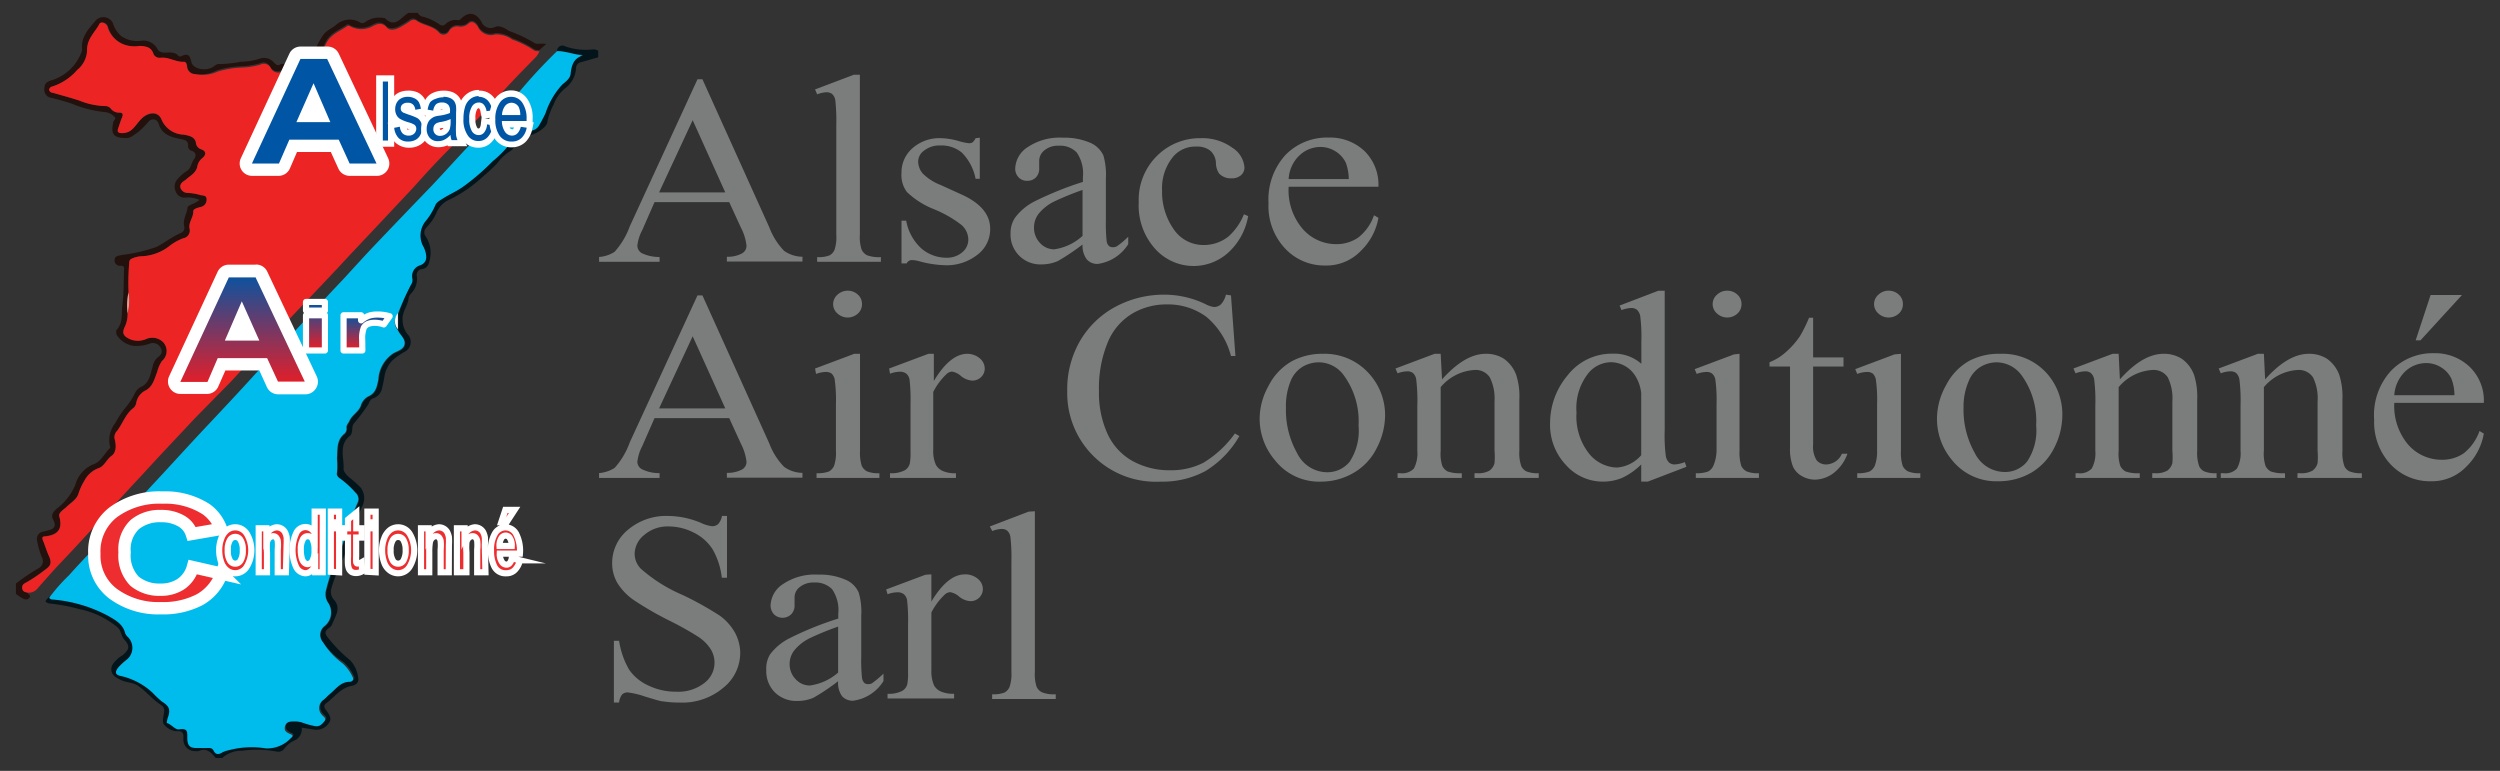 <svg id="Calque_1" data-name="Calque 1" xmlns="http://www.w3.org/2000/svg" xmlns:xlink="http://www.w3.org/1999/xlink" viewBox="0 0 202.44 62.42"><rect x="0" y="0" width="202.44" height="62.42" fill="#333333" stroke="none"/><defs><style>.cls-1{fill:#23110d;}.cls-2{fill:#03151b;}.cls-3{fill:#ed2424;}.cls-4{fill:#00bced;}.cls-5{fill:#e49a90;}.cls-6{fill:#fff;}.cls-7{fill:#0055a5;}.cls-8{fill:url(#Dégradé_sans_nom_6);}.cls-10,.cls-11,.cls-12,.cls-9{stroke:#fff;}.cls-10,.cls-9{stroke-linecap:round;stroke-linejoin:round;}.cls-10,.cls-12,.cls-9{stroke-width:0.5px;}.cls-9{fill:url(#Dégradé_sans_nom_6-2);}.cls-10{fill:url(#Dégradé_sans_nom_6-3);}.cls-11,.cls-12{fill:#ed2d2f;stroke-miterlimit:10;}.cls-13{fill:#7b7c7c;}</style><linearGradient id="Dégradé_sans_nom_6" x1="19.66" y1="21.93" x2="19.66" y2="31.4" gradientUnits="userSpaceOnUse"><stop offset="0" stop-color="#0055a5"/><stop offset="1" stop-color="#ec1c24"/></linearGradient><linearGradient id="Dégradé_sans_nom_6-2" x1="25.55" y1="24.45" x2="25.55" y2="28.38" xlink:href="#Dégradé_sans_nom_6"/><linearGradient id="Dégradé_sans_nom_6-3" x1="29.69" y1="25.47" x2="29.69" y2="28.38" xlink:href="#Dégradé_sans_nom_6"/></defs><title>logo-mobile</title><path class="cls-1" d="M2.24,48c0,.14.32.19.14.41a.37.37,0,0,1-.47.08,3.83,3.83,0,0,1-.62-.4v-.84A17.11,17.11,0,0,1,3.15,46a.65.65,0,0,0,.24-.88A6.35,6.35,0,0,1,3,43.77a.59.59,0,0,1,.5-.72L4,42.92c.41-.11.55-.37.33-.78s-.08-.63.25-.94a4.72,4.72,0,0,0,1.51-1.91,2.51,2.51,0,0,1,1.49-1.7c.61-.21.87-.87,1.31-1.29.08-.08,0-.15,0-.23a2.22,2.22,0,0,1,.45-1.82,7.31,7.31,0,0,1,.79-1.2,5.51,5.51,0,0,0,.81-1.24,1.15,1.15,0,0,1,.42-.45c.75-.32.79-1,1-1.66a1.23,1.23,0,0,1,.4-.75c.27-.21.45-.42.26-.76a.7.7,0,0,0-.91-.36,3.19,3.19,0,0,1-1.26.18,1.93,1.93,0,0,1-1.42-.93c0-.11-.05-.29,0-.35.56-.59.39-1.36.48-2,.12-.93.1-1.89.13-2.83,0-.19.06-.38-.26-.38A.43.43,0,0,1,9.29,21c0-.28.33-.29.56-.35A13.45,13.45,0,0,0,12.66,20c.69-.35,1.3-.85,2-1.14a.44.44,0,0,0,.25-.55c-.11-.53.21-1,.27-1.45,0-.19.19-.23.31-.3a2.76,2.76,0,0,0,.67-.37A2.35,2.35,0,0,0,15,16a.74.74,0,0,1-.77-.49.91.91,0,0,1,.14-1,3.42,3.42,0,0,1,.75-.66c.33-.17.36-.64.57-.92s.24-.58-.21-.74a.38.38,0,0,1-.25-.41c0-.36-.19-.44-.52-.5C14,11.12,13.13,11,12.84,10a.46.46,0,0,0-.8-.16,7,7,0,0,1-.86.86c-.3.18-.54.47-.94.48-1,0-1.29-.26-1.07-1.26,0-.16.27-.31.12-.44a1.28,1.28,0,0,0-.69-.39,9.59,9.59,0,0,1-2.8-.7c-.54-.18-1.1-.33-1.65-.47a.64.64,0,0,1-.56-.63c0-.39.06-.61.49-.76a3.76,3.76,0,0,0,2.5-2.26A.77.77,0,0,0,6.65,4C6.52,3,7.2,2.32,7.77,1.64a.85.85,0,0,1,1.36.21A2.36,2.36,0,0,0,9.8,2.91a2.26,2.26,0,0,0,1.55.4A1.31,1.31,0,0,1,12.77,4c.12.23.41.27.69.26s.74-.07,1,.28a.24.24,0,0,0,.25,0c.55-.27.68,0,.79.5s1.09.79,1.76.37c.15-.09.29-.24.45-.22A10.66,10.66,0,0,0,19.52,5,5,5,0,0,0,21,4.76a1.06,1.06,0,0,1,1.19.31c.16.14.27.3.52.14a.39.39,0,0,1,.35,0c.54.41,1,0,1.47-.11a1.18,1.18,0,0,0,.73-.6c.27-.53.52-1.06.84-1.56s.73-.6,1.1-.91a1.65,1.65,0,0,1,1.95-.22.33.33,0,0,0,.39,0,1.93,1.93,0,0,1,1.52-.35.33.33,0,0,1,.1,0c.87.9,1.33-.13,1.94-.42h.73a.61.61,0,0,0,.49.33,4.33,4.33,0,0,1,1.23.58.37.37,0,0,0,.53,0A1.15,1.15,0,0,1,37,1.62a.28.28,0,0,0,.31-.08c.6-.62,1.22-.55,1.68.23a.79.79,0,0,0,1.1.41c.45-.16.82.14,1.14.33a11,11,0,0,1,2,.94c.25.21.6,0,1,.12l-.55.48c-.17,0-.35,0-.5-.12a7.76,7.76,0,0,0-1.71-.84,2.19,2.19,0,0,0-1.37-.41,1.15,1.15,0,0,1-1.4-.62c-.14-.25-.46-.55-.78-.25a.9.9,0,0,1-.76.23.77.77,0,0,0-.8.37.49.49,0,0,1-.83.1C35,2,34.24,2,33.69,1.57a.43.43,0,0,0-.49,0,7.65,7.65,0,0,1-.91.56c-.32.16-.75.24-1,0-.39-.46-.79-.31-1.16-.12a1.86,1.86,0,0,1-1.84,0,.19.19,0,0,0-.23,0c-.58.41-1.28.63-1.66,1.33-.23.43-.39.89-.66,1.3a2.45,2.45,0,0,1-2.61,1.06.54.54,0,0,0-.35,0,.68.68,0,0,1-.9-.29.61.61,0,0,0-.83-.29,6.1,6.1,0,0,1-1.48.24,7.74,7.74,0,0,0-2,.33A2.92,2.92,0,0,1,15.8,6a.66.66,0,0,1-.63-.61c0-.15-.07-.36-.25-.35-.66,0-1.22-.4-1.89-.33a.54.54,0,0,1-.57-.29c-.2-.57-.63-.66-1.16-.66A2.53,2.53,0,0,1,10,3.59,2.17,2.17,0,0,1,8.75,2.15c-.09-.33-.55-.45-.66-.25-.38.67-1,1.19-1,2.07a2.13,2.13,0,0,1-.77,1.66A4.5,4.5,0,0,1,4.25,7,.34.34,0,0,0,4,7.25c0,.12.14.22.28.26.74.21,1.48.41,2.22.64a5.91,5.91,0,0,0,2.12.44A.58.58,0,0,1,9,8.83a.82.82,0,0,0,.64.29c.29,0,.36.13.24.4s-.21.58-.31.87,0,.4.33.39c.79,0,1.09-.68,1.53-1.14s1.36-.71,1.66.06a2,2,0,0,0,1.77,1.2c.4.08.87.16,1,.63a.62.62,0,0,0,.43.56c.45.16.39.45.11.7a1.12,1.12,0,0,0-.41.63c-.08.56-.56.79-.92,1.11-.06.06-.15.09-.21.15s-.33.36-.22.59a.6.6,0,0,0,.53.35,4.28,4.28,0,0,1,1.07.18c.22,0,.49,0,.49.34a.59.59,0,0,1-.49.62c-.23.07-.6.14-.59.36,0,.5-.4.87-.3,1.39a.63.63,0,0,1-.5.78,4.21,4.21,0,0,0-1.08.59,3.9,3.9,0,0,1-2.28.87,2.09,2.09,0,0,0-.85.21.29.29,0,0,0-.17.25,20.21,20.21,0,0,0-.06,2.46,4.7,4.7,0,0,0-.08,1.71,2.35,2.35,0,0,1-.24,1.1c-.22.48-.09.71.37.94a1.66,1.66,0,0,0,1.41,0,1.25,1.25,0,0,1,1.34.27,1.05,1.05,0,0,1-.09,1.52,2.72,2.72,0,0,0-.39.89c-.23.58-.36,1.23-1,1.53a1.38,1.38,0,0,0-.7,1,.74.74,0,0,1-.21.38c-.65.48-.88,1.27-1.35,1.88a.7.7,0,0,0-.19.62c.13.5.25,1-.25,1.39s-.59.88-1.07,1a2.12,2.12,0,0,0-1.12,1,4.76,4.76,0,0,0-.5,1.1c-.15.45-.6.68-.92,1s-.7.49-.62.79c.28,1-.08,1.5-1.09,1.62-.13,0-.35.07-.23.34s.27.78.44,1.16c.29.62.24.87-.31,1.24a12.31,12.31,0,0,1-1.48,1c-.16.08-.36.19-.33.47S2,47.94,2.24,48Z"/><path class="cls-2" d="M45.11,4.14a.43.43,0,0,1,.65-.39A5,5,0,0,0,48,4a.74.74,0,0,1,.44.11v.53l-1.4.4a.48.48,0,0,0-.39.43,2.22,2.22,0,0,1-.91,1.7,3,3,0,0,0-.91,1.3,5.08,5.08,0,0,0-.5,1.37c0,.44-.89,1-1.39,1.11s-1.06.19-1.24.84a1,1,0,0,1-.4.46,3.86,3.86,0,0,0-1.06,1,13.86,13.86,0,0,1-1.08,1,11.56,11.56,0,0,1-2.68,1.88,2,2,0,0,0-1.15,1.13,3.63,3.63,0,0,1-.74,1.09c-.23.26-.32.48-.13.78A2.38,2.38,0,0,1,34.81,21c-.08.36-.16.72-.64.79a.47.47,0,0,0-.41.6,1.69,1.69,0,0,1-.5,1.4.74.74,0,0,0-.18.41c-.08.6-.54,1.09-.48,1.73a1.85,1.85,0,0,0,.4,1.13.89.89,0,0,1-.22,1.42,5.51,5.51,0,0,0-1,.7,2.46,2.46,0,0,0-.64,1.24c-.05.34-.12.69-.2,1a1.08,1.08,0,0,1-.73.84c-.23.08-.31.31-.38.47a14.39,14.39,0,0,1-1.2,1.59c-.2.32,0,.77-.33,1-.89.75-.42,1.76-.48,2.65,0,.25.31.58.56.76a9,9,0,0,1,.85.78,1.47,1.47,0,0,1,.15,1.4,16.48,16.48,0,0,0-.87,2.2,15.78,15.78,0,0,1-1,2.7c-.23.59-.49,1.17-.66,1.78a1,1,0,0,0,.12.89c.73.75.17,1.41-.08,2.09a.73.73,0,0,1-.28.3c-.36.27-.3.49,0,.83a11.4,11.4,0,0,0,1.76,1.78A2.49,2.49,0,0,1,29,54.85c.09.38-.14.62-.52.69-.91.16-1.4.93-2.08,1.42-.2.14-.16.34,0,.54s.52.67.26,1a1.19,1.19,0,0,1-1.23.58l-1-.16A1,1,0,0,1,23.75,60a2.16,2.16,0,0,0-.74.64.6.6,0,0,1-.65.21,8.76,8.76,0,0,0-2.75-.06,2.3,2.3,0,0,0-1.61.59h-.53c-.36-.43-.73-.86-1.39-.56a1,1,0,0,1-.31,0,.92.92,0,0,1-.92-.89c0-.4.1-.77-.58-.72a1.43,1.43,0,0,1-1-.56c-.14-.17-.05-.58,0-.86s.07-.51-.25-.72c-.67-.42-1.16-1.07-1.82-1.52-.46-.32-1-.27-1.42-.49s-.7-.36-.76-.78.3-.74.58-1a2.88,2.88,0,0,1,.34-.23c.55-.48.6-.73.11-1.28-.27-.3-.23-.75-.57-1a7,7,0,0,0-3.07-1.45,14.82,14.82,0,0,0-2.3-.44c-.15,0-.41-.1-.42-.18s.21-.28.33-.41a.37.37,0,0,0,.32.14A11.51,11.51,0,0,1,8.9,49.81c.57.33,1.16.66,1.33,1.39a.79.79,0,0,0,.17.25,1.24,1.24,0,0,1-.11,1.93,5.55,5.55,0,0,0-.61.57c-.31.37-.27.61.2.7A5.57,5.57,0,0,1,12.45,56a8.39,8.39,0,0,0,.75.71c.63.41.72.7.45,1.38-.05.14-.13.33,0,.37.35.13.64.55.95.5.77-.12.63.39.66.79s.2.72.72.72c.31,0,.63,0,.94,0s.37,0,.45.19c.2.39.44.35.75.15a2.35,2.35,0,0,1,.49-.16,7.23,7.23,0,0,1,3-.15,2.59,2.59,0,0,0,2-.8c.12-.1.27-.24,0-.35s-.55-.3-.44-.65.43-.41.77-.38a1.9,1.9,0,0,1,.62.09,6.6,6.6,0,0,0,1,.28c.37.1.6-.15.8-.39s-.1-.37-.21-.52a.8.8,0,0,1,.15-1.22c.18-.14.32-.32.49-.45.5-.39.89-1,1.62-1,.25,0,.38-.18.21-.43a3.2,3.2,0,0,0-.8-1.07A6.14,6.14,0,0,1,26.15,52a.9.9,0,0,1,.14-1.24,1.41,1.41,0,0,0,.32-1.92,1.24,1.24,0,0,1-.17-1,16.12,16.12,0,0,1,.63-2c.81-1.63,1.19-3.44,1.94-5.11a.7.7,0,0,0-.19-.81,7.62,7.62,0,0,0-1.22-1.12c-.15-.08-.33-.28-.27-.47a6.53,6.53,0,0,0,0-1.17c.06-.71-.07-1.48.6-2a.54.54,0,0,0,.17-.48c0-.23.15-.37.23-.55.22-.5.75-.74.93-1.24a1.25,1.25,0,0,1,.61-.76c.62-.27.69-.8.81-1.35a2.73,2.73,0,0,1,1.24-2.15c.32-.17.85-.28.89-.76s-.39-.72-.55-1.1l0,0,0-1.3A21.33,21.33,0,0,1,33.25,23a.63.63,0,0,0,.1-.48A.92.92,0,0,1,34,21.4c.47-.19.51-.57.41-1a2.45,2.45,0,0,0-.15-.43,1.86,1.86,0,0,1,.1-2.08,5.23,5.23,0,0,0,.82-1.32c.11-.28.4-.42.65-.58.55-.34,1.16-.59,1.69-1a18,18,0,0,0,2.31-2,9.15,9.15,0,0,0,1.68-1.78,1,1,0,0,1,.66-.51c.47-.18,1.09-.07,1.41-.59.19-.32.37-.65.53-1a6.34,6.34,0,0,1,1.34-2.31c.25-.23.62-.46.69-.85.11-.67.25-1.29,1-1.53C46.46,4.42,45.81,4.14,45.11,4.14Z"/><path class="cls-3" d="M10.41,23.67a20.21,20.21,0,0,1,.06-2.46.29.29,0,0,1,.17-.25,2.09,2.09,0,0,1,.85-.21,3.9,3.9,0,0,0,2.28-.87,4.21,4.21,0,0,1,1.08-.59.63.63,0,0,0,.5-.78c-.1-.52.32-.89.3-1.39,0-.22.36-.29.59-.36a.59.59,0,0,0,.49-.62c0-.33-.27-.29-.49-.34a4.28,4.28,0,0,0-1.07-.18.6.6,0,0,1-.53-.35c-.11-.23,0-.44.22-.59s.15-.09.21-.15c.36-.32.84-.55.92-1.11a1.12,1.12,0,0,1,.41-.63c.28-.25.34-.54-.11-.7a.62.62,0,0,1-.43-.56c-.09-.47-.56-.55-1-.63a2,2,0,0,1-1.77-1.2c-.3-.77-1.13-.62-1.66-.06s-.74,1.13-1.53,1.14c-.31,0-.44-.08-.33-.39s.19-.59.31-.87.05-.41-.24-.4A.82.82,0,0,1,9,8.83a.58.58,0,0,0-.45-.24,5.91,5.91,0,0,1-2.12-.44C5.73,7.92,5,7.72,4.25,7.51c-.14,0-.28-.14-.28-.26A.34.34,0,0,1,4.25,7a4.5,4.5,0,0,0,2-1.34A2.13,2.13,0,0,0,7.05,4c0-.88.66-1.4,1-2.07.11-.2.57-.08.66.25A2.17,2.17,0,0,0,10,3.59a2.53,2.53,0,0,0,1.27.13c.53,0,1,.09,1.16.66a.54.54,0,0,0,.57.29c.67-.07,1.23.37,1.89.33.18,0,.22.2.25.35A.66.66,0,0,0,15.8,6a2.92,2.92,0,0,0,1.82-.2,7.74,7.74,0,0,1,2-.33,6.1,6.1,0,0,0,1.48-.24.61.61,0,0,1,.83.29.68.68,0,0,0,.9.29.54.54,0,0,1,.35,0,2.45,2.45,0,0,0,2.61-1.06c.27-.41.43-.87.66-1.3.38-.7,1.08-.92,1.66-1.33a.19.19,0,0,1,.23,0,1.86,1.86,0,0,0,1.84,0c.37-.19.77-.34,1.16.12.22.26.65.18,1,0a7.65,7.65,0,0,0,.91-.56.43.43,0,0,1,.49,0c.55.39,1.29.4,1.79.94a.49.49,0,0,0,.83-.1.77.77,0,0,1,.8-.37.9.9,0,0,0,.76-.23c.32-.3.64,0,.78.25a1.15,1.15,0,0,0,1.4.62,2.19,2.19,0,0,1,1.37.41,7.76,7.76,0,0,1,1.71.84c.15.12.33.09.5.12a1.59,1.59,0,0,1-.26.43c-.84.86-1.68,1.71-2.5,2.6-1.5,1.64-3,3.26-4.54,4.88-1,1-1.92,2-2.88,3.08-1.7,1.81-3.4,3.63-5.11,5.43-1,1.09-2.06,2.21-3.1,3.3-2.21,2.32-4.4,4.64-6.57,7L15.8,33.85c-1.42,1.52-2.83,3-4.26,4.57-.89.95-1.77,1.91-2.65,2.86-1.3,1.4-2.57,2.82-3.89,4.2-.67.7-1.31,1.43-1.95,2.16a.91.91,0,0,1-.81.35c-.2-.05-.4-.06-.44-.35s.17-.39.33-.47a12.31,12.31,0,0,0,1.48-1c.55-.37.6-.62.31-1.24-.17-.38-.28-.78-.44-1.16s.1-.32.23-.34c1-.12,1.37-.6,1.09-1.62-.08-.3.38-.55.62-.79s.77-.56.92-1a4.76,4.76,0,0,1,.5-1.1,2.12,2.12,0,0,1,1.12-1c.48-.14.67-.72,1.07-1s.38-.89.25-1.39a.7.7,0,0,1,.19-.62c.47-.61.7-1.4,1.35-1.88a.74.74,0,0,0,.21-.38,1.38,1.38,0,0,1,.7-1c.64-.3.77-.95,1-1.53a2.72,2.72,0,0,1,.39-.89,1.05,1.05,0,0,0,.09-1.52,1.25,1.25,0,0,0-1.34-.27,1.66,1.66,0,0,1-1.41,0c-.46-.23-.59-.46-.37-.94a2.35,2.35,0,0,0,.24-1.1A3.94,3.94,0,0,0,10.41,23.67Z"/><path class="cls-4" d="M45.11,4.14c.7,0,1.35.28,2.09.35-.79.24-.93.86-1,1.53-.07.39-.44.62-.69.85a6.34,6.34,0,0,0-1.34,2.31c-.16.34-.34.67-.53,1-.32.52-.94.41-1.41.59a1,1,0,0,0-.66.51,9.15,9.15,0,0,1-1.68,1.78,18,18,0,0,1-2.31,2c-.53.4-1.14.65-1.69,1-.25.16-.54.3-.65.58a5.23,5.23,0,0,1-.82,1.32,1.86,1.86,0,0,0-.1,2.08,2.45,2.45,0,0,1,.15.43c.1.42.06.8-.41,1a.92.92,0,0,0-.67,1.09.63.63,0,0,1-.1.48,21.33,21.33,0,0,0-1.08,2.39,1,1,0,0,0,0,1.3l0,0c.16.38.59.66.55,1.1s-.57.59-.89.76a2.73,2.73,0,0,0-1.24,2.15c-.12.55-.19,1.08-.81,1.35a1.25,1.25,0,0,0-.61.76c-.18.5-.71.74-.93,1.24-.08.18-.25.32-.23.55a.54.54,0,0,1-.17.48c-.67.54-.54,1.31-.6,2a6.53,6.53,0,0,1,0,1.17c-.06.19.12.39.27.47a7.62,7.62,0,0,1,1.22,1.12.7.7,0,0,1,.19.81c-.75,1.67-1.13,3.48-1.94,5.11a16.12,16.12,0,0,0-.63,2,1.24,1.24,0,0,0,.17,1,1.41,1.41,0,0,1-.32,1.92A.9.9,0,0,0,26.15,52a6.14,6.14,0,0,0,1.58,1.71,3.2,3.2,0,0,1,.8,1.07c.17.25,0,.42-.21.43-.73,0-1.12.57-1.62,1-.17.13-.31.31-.49.45a.8.8,0,0,0-.15,1.22c.11.15.4.27.21.52s-.43.49-.8.39a6.6,6.6,0,0,1-1-.28,1.9,1.9,0,0,0-.62-.09c-.34,0-.66,0-.77.38s.13.52.44.65.1.25,0,.35a2.59,2.59,0,0,1-2,.8,7.23,7.23,0,0,0-3,.15,2.35,2.35,0,0,0-.49.16c-.31.2-.55.24-.75-.15-.08-.17-.26-.2-.45-.19s-.63,0-.94,0c-.52,0-.7-.21-.72-.72s.11-.91-.66-.79c-.31.05-.6-.37-.95-.5-.12,0,0-.23,0-.37.27-.68.18-1-.45-1.38a8.39,8.39,0,0,1-.75-.71,5.57,5.57,0,0,0-2.57-1.36c-.47-.09-.51-.33-.2-.7a5.55,5.55,0,0,1,.61-.57,1.24,1.24,0,0,0,.11-1.93.79.79,0,0,1-.17-.25c-.17-.73-.76-1.06-1.33-1.39a11.51,11.51,0,0,0-4.51-1.35.37.37,0,0,1-.32-.14,14.22,14.22,0,0,1,1.62-1.84C6.77,45.25,7.94,44.1,9,42.89q1.92-2.1,3.86-4.18c1.28-1.38,2.54-2.77,3.83-4.14s2.72-2.89,4.05-4.36c.91-1,1.84-2,2.77-3,1.42-1.53,2.83-3.07,4.27-4.58.92-1,1.82-2,2.73-2.95Q32.76,17.32,35,15c.94-1,1.84-2,2.78-3,1.47-1.54,2.91-3.1,4.35-4.66A43.14,43.14,0,0,1,45.11,4.14Z"/><path class="cls-5" d="M10.41,23.67a3.94,3.94,0,0,1-.08,1.71A4.7,4.7,0,0,1,10.41,23.67Z"/><path class="cls-6" d="M32.22,26.66a1,1,0,0,1,0-1.3Z"/><rect class="cls-7" x="30.71" y="6.35" width="0.96" height="5.28"/><path class="cls-6" d="M31.42,6.6v4.78H31V6.6h.46m.5-.5H30.46v5.78h1.46V6.1Z"/><path class="cls-7" d="M33.11,11.71a1.3,1.3,0,0,1-1-.36,1.62,1.62,0,0,1-.42-1l0-.23.88-.18a1.47,1.47,0,0,1-.25-.12,1,1,0,0,1-.39-.44,1.2,1.2,0,0,1-.13-.57,1.32,1.32,0,0,1,.1-.53,1.12,1.12,0,0,1,.66-.63A1.37,1.37,0,0,1,33,7.59a1.57,1.57,0,0,1,.67.14,1,1,0,0,1,.46.42,1.56,1.56,0,0,1,.19.63l0,.24-.85.15.39.16a1.05,1.05,0,0,1,.4.41,1.32,1.32,0,0,1,.14.62,1.54,1.54,0,0,1-.16.67,1.27,1.27,0,0,1-.49.51A1.48,1.48,0,0,1,33.11,11.71Zm-.45-1.48a.71.71,0,0,0,.14.39.42.42,0,0,0,.31.11.37.37,0,0,0,.29-.09.29.29,0,0,0,.09-.21.16.16,0,0,0-.05-.13,2.14,2.14,0,0,0-.39-.15L32.63,10Z"/><path class="cls-6" d="M33,7.84a1.25,1.25,0,0,1,.56.12.81.81,0,0,1,.36.32,1.58,1.58,0,0,1,.16.53l-.45.08a.68.68,0,0,0-.18-.42.57.57,0,0,0-.42-.15.62.62,0,0,0-.45.14.42.42,0,0,0-.13.31.38.38,0,0,0,.05.21.45.45,0,0,0,.18.15l.4.15a4.93,4.93,0,0,1,.69.27.81.81,0,0,1,.3.31,1.09,1.09,0,0,1,.11.5,1.22,1.22,0,0,1-.14.56.92.92,0,0,1-.38.4,1.21,1.21,0,0,1-.58.14,1.05,1.05,0,0,1-.8-.28,1.42,1.42,0,0,1-.36-.83l.46-.09a.89.89,0,0,0,.21.53.66.66,0,0,0,.49.19.61.61,0,0,0,.47-.17.57.57,0,0,0,.16-.38.4.4,0,0,0-.14-.32,1.73,1.73,0,0,0-.47-.2,3.07,3.07,0,0,1-.7-.28.8.8,0,0,1-.3-.33,1,1,0,0,1-.1-.46,1.18,1.18,0,0,1,.08-.43,1,1,0,0,1,.23-.33,1.11,1.11,0,0,1,.29-.17,1.09,1.09,0,0,1,.4-.07m0-.5a1.8,1.8,0,0,0-.57.1,1.38,1.38,0,0,0-.46.28,1.41,1.41,0,0,0-.35.5,1.59,1.59,0,0,0-.12.62,1.57,1.57,0,0,0,.15.68,1.46,1.46,0,0,0,.22.33h0l-.47.09.07.47A1.87,1.87,0,0,0,32,11.53a1.58,1.58,0,0,0,1.16.43,1.61,1.61,0,0,0,.82-.21,1.42,1.42,0,0,0,.59-.6,1.8,1.8,0,0,0,.19-.79,1.58,1.58,0,0,0-.17-.74,1.23,1.23,0,0,0-.26-.33l.38-.07-.06-.47A2,2,0,0,0,34.38,8a1.31,1.31,0,0,0-.57-.52A1.79,1.79,0,0,0,33,7.34Zm-.11,1.34Zm.19,1.8a.24.24,0,0,1-.12,0,.16.16,0,0,1,0-.07h0l.22.08Z"/><path class="cls-7" d="M35.53,11.71a1.09,1.09,0,0,1-.88-.37,1.28,1.28,0,0,1-.3-.87,1.56,1.56,0,0,1,.11-.57,1.21,1.21,0,0,1,.31-.42,1.28,1.28,0,0,1,.39-.24l-.77-.13,0-.24a2,2,0,0,1,.24-.69,1.16,1.16,0,0,1,.51-.44,1.69,1.69,0,0,1,.72-.15,1.53,1.53,0,0,1,.68.13,1.13,1.13,0,0,1,.42.35,1.41,1.41,0,0,1,.18.5,4.14,4.14,0,0,1,0,.58v.78c0,.66,0,.91,0,1a1.4,1.4,0,0,0,.1.35l.15.35h-1l-.08-.2a1.09,1.09,0,0,1-.23.14A1.4,1.4,0,0,1,35.53,11.71Zm.71-1.7-.46.1a1.17,1.17,0,0,0-.32.09.18.18,0,0,0-.08.09.36.36,0,0,0,0,.39.27.27,0,0,0,.22.07.56.56,0,0,0,.33-.1.7.7,0,0,0,.21-.29A1.23,1.23,0,0,0,36.24,10Zm-.4-1.43a.47.47,0,0,0-.31.07.79.79,0,0,0-.16.38l0,.16.29,0A3.91,3.91,0,0,0,36.24,9c0-.23-.05-.3-.07-.32S36.07,8.58,35.84,8.58Z"/><path class="cls-6" d="M35.9,7.84a1.31,1.31,0,0,1,.57.11.77.77,0,0,1,.32.26,1,1,0,0,1,.14.4,3.58,3.58,0,0,1,0,.54v.78a10.11,10.11,0,0,0,0,1,1.45,1.45,0,0,0,.12.42h-.48a1.31,1.31,0,0,1-.09-.43,1.6,1.6,0,0,1-.49.39,1.13,1.13,0,0,1-.51.12.85.85,0,0,1-.69-.28,1.05,1.05,0,0,1-.24-.71,1.19,1.19,0,0,1,.09-.47.83.83,0,0,1,.24-.33,1.12,1.12,0,0,1,.33-.2,2.1,2.1,0,0,1,.41-.08,3.51,3.51,0,0,0,.82-.21V9a.71.71,0,0,0-.13-.5.64.64,0,0,0-.52-.2.71.71,0,0,0-.48.14.93.93,0,0,0-.23.52l-.45-.08a1.69,1.69,0,0,1,.2-.6A1,1,0,0,1,35.29,8a1.48,1.48,0,0,1,.61-.12M35.64,11a.78.78,0,0,0,.47-.15.89.89,0,0,0,.31-.4,2.15,2.15,0,0,0,.07-.59V9.64a3.06,3.06,0,0,1-.75.23,1.33,1.33,0,0,0-.4.11.58.58,0,0,0-.19.19.67.67,0,0,0-.06.28.56.56,0,0,0,.14.39.5.5,0,0,0,.41.16m.26-3.66a2,2,0,0,0-.82.17,1.31,1.31,0,0,0-.62.54,2.06,2.06,0,0,0-.27.77l-.09.49.4.07a1.43,1.43,0,0,0-.27.43,1.59,1.59,0,0,0-.13.66,1.55,1.55,0,0,0,.36,1,1.38,1.38,0,0,0,1.07.45,1.8,1.8,0,0,0,.72-.16l0,.08h1.58l-.3-.7a.9.9,0,0,1-.08-.28,8.48,8.48,0,0,1,0-1V9.15a4.92,4.92,0,0,0,0-.62,1.65,1.65,0,0,0-.22-.59,1.27,1.27,0,0,0-.52-.45,1.89,1.89,0,0,0-.79-.15Zm-.2,1.5h.22l-.24.05,0,0Zm-.1,1.57a1.45,1.45,0,0,1,.23-.05l.08,0a.22.22,0,0,1-.09.1.28.28,0,0,1-.18.06h0v-.05s0,0,0,0Z"/><path class="cls-7" d="M38.76,11.71a1.31,1.31,0,0,1-1.1-.57,2.53,2.53,0,0,1-.38-1.48,3.15,3.15,0,0,1,.16-1.06A1.45,1.45,0,0,1,38,7.85a1.36,1.36,0,0,1,.79-.26,1.23,1.23,0,0,1,.91.36,1.71,1.71,0,0,1,.43,1l0,.24-.93.18,0-.25a.83.83,0,0,0-.17-.4.25.25,0,0,0-.21-.1.42.42,0,0,0-.36.21,1.58,1.58,0,0,0-.17.87,1.55,1.55,0,0,0,.17.87.39.39,0,0,0,.34.21A.3.3,0,0,0,39,10.6a.9.9,0,0,0,.17-.51l0-.27,1,.16,0,.24a1.91,1.91,0,0,1-.44,1.07A1.22,1.22,0,0,1,38.76,11.71Z"/><path class="cls-6" d="M38.76,7.84a1,1,0,0,1,.73.29,1.39,1.39,0,0,1,.36.81L39.4,9a1.09,1.09,0,0,0-.22-.52.52.52,0,0,0-.4-.18.65.65,0,0,0-.56.32,1.78,1.78,0,0,0-.22,1,1.88,1.88,0,0,0,.21,1,.64.64,0,0,0,.55.32.55.55,0,0,0,.45-.22,1.15,1.15,0,0,0,.23-.65l.45.08a1.59,1.59,0,0,1-.38.93,1,1,0,0,1-.75.34,1,1,0,0,1-.89-.47,2.2,2.2,0,0,1-.34-1.33,3.22,3.22,0,0,1,.14-1,1.25,1.25,0,0,1,.45-.63,1.09,1.09,0,0,1,.64-.21m0-.5a1.59,1.59,0,0,0-.93.3,1.7,1.7,0,0,0-.63.88A3.64,3.64,0,0,0,37,9.66a2.72,2.72,0,0,0,.43,1.63,1.55,1.55,0,0,0,1.3.67,1.45,1.45,0,0,0,1.12-.5,2.1,2.1,0,0,0,.51-1.21l.06-.48L40,9.69l-.45-.07-.3,0,.28-.06L40,9.43l.46-.1-.07-.47a1.85,1.85,0,0,0-.5-1.08,1.45,1.45,0,0,0-1.08-.44Zm0,3.14s-.07,0-.13-.1a1.31,1.31,0,0,1-.13-.73,1.38,1.38,0,0,1,.13-.73c.07-.1.12-.1.15-.1a.51.51,0,0,1,.13.29l.09.47-.06.48a.75.75,0,0,1-.11.38s0,0-.07,0Z"/><path class="cls-7" d="M41.43,11.71a1.36,1.36,0,0,1-1.15-.57,2.43,2.43,0,0,1-.4-1.46,2.54,2.54,0,0,1,.4-1.5,1.34,1.34,0,0,1,1.12-.59,1.28,1.28,0,0,1,1.09.58,2.44,2.44,0,0,1,.4,1.47v.41h-.5l.54.08-.05.26a1.87,1.87,0,0,1-.49,1A1.32,1.32,0,0,1,41.43,11.71Zm-.55-1.66a1.21,1.21,0,0,0,.18.47.45.45,0,0,0,.37.21.36.36,0,0,0,.26-.11.86.86,0,0,0,.21-.42l.05-.15Zm1-1a.85.85,0,0,0-.1-.27.4.4,0,0,0-.7-.05.73.73,0,0,0-.15.32Z"/><path class="cls-6" d="M41.4,7.84a1.07,1.07,0,0,1,.89.47,2.24,2.24,0,0,1,.35,1.33s0,.09,0,.16h-2a1.58,1.58,0,0,0,.25.87.67.67,0,0,0,.57.31.61.61,0,0,0,.43-.17,1.15,1.15,0,0,0,.28-.54l.48.07a1.49,1.49,0,0,1-.42.83,1.08,1.08,0,0,1-.77.29,1.13,1.13,0,0,1-1-.47,2.17,2.17,0,0,1-.35-1.31,2.26,2.26,0,0,1,.36-1.36,1.08,1.08,0,0,1,.91-.48m-.77,1.48h1.52A1.5,1.5,0,0,0,42,8.66a.68.68,0,0,0-.57-.34.67.67,0,0,0-.54.27,1.32,1.32,0,0,0-.24.73m.77-2A1.6,1.6,0,0,0,40.08,8a2.74,2.74,0,0,0-.45,1.65,2.63,2.63,0,0,0,.45,1.61,1.62,1.62,0,0,0,1.35.67,1.6,1.6,0,0,0,1.12-.43,2.07,2.07,0,0,0,.56-1.09l.11-.51h-.09V9.64A2.66,2.66,0,0,0,42.69,8a1.56,1.56,0,0,0-1.29-.68Zm-.18,3h.38a.54.54,0,0,1-.08.14.11.11,0,0,1-.09,0s-.09,0-.17-.11a.43.43,0,0,1,0-.07Z"/><path class="cls-7" d="M28.31,13.74a.52.52,0,0,1-.46-.3l-.74-1.63H23.73L23,13.44a.51.51,0,0,1-.46.3H20.4a.5.5,0,0,1-.42-.23A.51.51,0,0,1,20,13l3.93-8.47a.49.49,0,0,1,.45-.29h2.16a.51.51,0,0,1,.45.28L31,13a.51.51,0,0,1,0,.48.5.5,0,0,1-.43.24ZM26,9.39,25.39,8l-.61,1.4Z"/><path class="cls-6" d="M26.49,4.77l4,8.47H28.31l-.88-1.93h-4l-.84,1.93H20.4l3.93-8.47h2.16M24,9.89h2.75L25.39,6.74,24,9.89m2.47-6.12H24.33a1,1,0,0,0-.9.58L19.5,12.82a1,1,0,0,0,.06.95,1,1,0,0,0,.84.47h2.16a1,1,0,0,0,.92-.61l.57-1.32h2.74l.61,1.34a1,1,0,0,0,.91.59h2.22a1,1,0,0,0,.9-1.43l-4-8.47a1,1,0,0,0-.9-.57Z"/><path class="cls-8" d="M22.51,31.4a.51.51,0,0,1-.46-.3l-.74-1.63H17.92l-.7,1.63a.51.51,0,0,1-.46.3H14.6a.5.5,0,0,1-.42-.23.51.51,0,0,1,0-.48l3.93-8.47a.49.49,0,0,1,.45-.29h2.15a.52.52,0,0,1,.46.28l4,8.47a.48.48,0,0,1,0,.48.51.51,0,0,1-.43.24Zm-2.3-4.35-.62-1.4L19,27.05Z"/><path class="cls-6" d="M20.68,22.43l4,8.47H22.51L21.63,29h-4l-.83,1.93H14.6l3.93-8.47h2.15m-2.46,5.12H21L19.58,24.4l-1.36,3.15m2.46-6.12H18.53a1,1,0,0,0-.91.58l-3.93,8.47a1,1,0,0,0,.07.95,1,1,0,0,0,.84.47h2.16a1,1,0,0,0,.92-.61L18.25,30H21l.61,1.34a1,1,0,0,0,.91.59h2.21a1,1,0,0,0,.85-.47,1,1,0,0,0,.06-1l-4-8.47a1,1,0,0,0-.91-.57Z"/><path class="cls-9" d="M24.78,25.15v-.7h1.53v.7Zm0,3.23V25.53h1.53v2.85Z"/><path class="cls-10" d="M29.34,28.38H27.82V25.53h1.42v.41a2.16,2.16,0,0,1,.65-.38,2.24,2.24,0,0,1,.66-.09,3.38,3.38,0,0,1,1,.14l-.47.66a2.2,2.2,0,0,0-.72-.13,1.47,1.47,0,0,0-.55.09.7.7,0,0,0-.35.31,2.41,2.41,0,0,0-.13,1Z"/><path class="cls-11" d="M15.62,45.92l2.32.53a3.91,3.91,0,0,1-1.77,2.11,6.4,6.4,0,0,1-3.14.69,6.16,6.16,0,0,1-3.88-1.18,3.86,3.86,0,0,1-1.51-3.22,4,4,0,0,1,1.52-3.36,6.3,6.3,0,0,1,4-1.2,6.13,6.13,0,0,1,3.53.94,3.37,3.37,0,0,1,1.21,1.6l-2.37.41a1.84,1.84,0,0,0-.87-1.06,3.19,3.19,0,0,0-1.62-.39,3.17,3.17,0,0,0-2.13.69,2.77,2.77,0,0,0-.82,2.24,3,3,0,0,0,.8,2.34,3.13,3.13,0,0,0,2.1.69,2.92,2.92,0,0,0,1.64-.44A2.46,2.46,0,0,0,15.62,45.92Z"/><path class="cls-12" d="M17.75,44.51a2.58,2.58,0,0,1,.17-.91,1.51,1.51,0,0,1,.46-.67,1.09,1.09,0,0,1,.67-.23,1.1,1.1,0,0,1,.93.52,2.59,2.59,0,0,1,0,2.67,1.09,1.09,0,0,1-1.59.31,1.41,1.41,0,0,1-.47-.65A2.86,2.86,0,0,1,17.75,44.51Zm.69.05a1.53,1.53,0,0,0,.17.81.49.49,0,0,0,.88,0,1.54,1.54,0,0,0,.17-.82,1.51,1.51,0,0,0-.17-.8.49.49,0,0,0-.88,0A1.53,1.53,0,0,0,18.44,44.56Z"/><path class="cls-12" d="M23.15,46.34h-.66V44.52a3.82,3.82,0,0,0,0-.74.63.63,0,0,0-.14-.27.32.32,0,0,0-.23-.09.46.46,0,0,0-.31.13.7.7,0,0,0-.19.36,4.74,4.74,0,0,0,0,.82v1.61h-.67V42.78h.62v.52a1,1,0,0,1,.83-.6.77.77,0,0,1,.68.4,1.63,1.63,0,0,1,.13.39,5.14,5.14,0,0,1,0,.64Z"/><path class="cls-12" d="M26.13,46.34h-.61v-.52a1.31,1.31,0,0,1-.37.45.72.72,0,0,1-.42.15.88.88,0,0,1-.74-.49,3.27,3.27,0,0,1,0-2.76.81.81,0,0,1,1.49,0V41.43h.66Zm-1.77-1.86a2.35,2.35,0,0,0,.11.83c.11.24.26.37.45.37a.48.48,0,0,0,.39-.28,1.65,1.65,0,0,0,.16-.83,1.9,1.9,0,0,0-.15-.88.43.43,0,0,0-.8,0A1.53,1.53,0,0,0,24.36,44.48Z"/><path class="cls-12" d="M26.79,42.3v-.87h.67v.87Zm0,4V42.78h.67v3.56Z"/><path class="cls-12" d="M29.29,42.78v.75h-.45V45a4.78,4.78,0,0,0,0,.5.23.23,0,0,0,.06.12.16.16,0,0,0,.11,0,.69.69,0,0,0,.27-.09l.05.73a1,1,0,0,1-.52.14.73.73,0,0,1-.33-.08.66.66,0,0,1-.21-.23,1.34,1.34,0,0,1-.09-.36,5.22,5.22,0,0,1,0-.67V43.53h-.31v-.75h.31v-.71l.67-.55v1.26Z"/><path class="cls-12" d="M29.75,42.3v-.87h.67v.87Zm0,4V42.78h.67v3.56Z"/><path class="cls-12" d="M30.94,44.51a2.58,2.58,0,0,1,.17-.91,1.51,1.51,0,0,1,.46-.67,1.09,1.09,0,0,1,.67-.23,1.1,1.1,0,0,1,.93.52,2.59,2.59,0,0,1,0,2.67,1.09,1.09,0,0,1-1.59.31,1.34,1.34,0,0,1-.47-.65A2.86,2.86,0,0,1,30.94,44.51Zm.69.05a1.53,1.53,0,0,0,.17.81.49.49,0,0,0,.88,0,1.64,1.64,0,0,0,.17-.82,1.61,1.61,0,0,0-.17-.8.49.49,0,0,0-.88,0A1.53,1.53,0,0,0,31.63,44.56Z"/><path class="cls-12" d="M36.34,46.34h-.66V44.52a3.82,3.82,0,0,0,0-.74.63.63,0,0,0-.14-.27.33.33,0,0,0-.23-.09.46.46,0,0,0-.31.13.7.7,0,0,0-.19.36,4.74,4.74,0,0,0-.05.82v1.61h-.67V42.78h.62v.52a1,1,0,0,1,.83-.6.77.77,0,0,1,.68.4,1.63,1.63,0,0,1,.13.39,5.14,5.14,0,0,1,0,.64Z"/><path class="cls-12" d="M39.31,46.34h-.67V44.52a3.82,3.82,0,0,0,0-.74.63.63,0,0,0-.14-.27.32.32,0,0,0-.23-.09.46.46,0,0,0-.31.13.7.7,0,0,0-.19.36,4.74,4.74,0,0,0,0,.82v1.61H37V42.78h.62v.52a1,1,0,0,1,.83-.6.77.77,0,0,1,.68.4,1.63,1.63,0,0,1,.13.39,4.78,4.78,0,0,1,0,.64Z"/><path class="cls-12" d="M41.44,45.21l.66.16a1.61,1.61,0,0,1-.41.78.93.93,0,0,1-.69.27,1,1,0,0,1-1-.61,2.73,2.73,0,0,1-.24-1.22,2.53,2.53,0,0,1,.32-1.39,1,1,0,0,1,.83-.5,1,1,0,0,1,.88.52,3,3,0,0,1,.31,1.61H40.47a1.17,1.17,0,0,0,.16.65.44.44,0,0,0,.38.24.32.32,0,0,0,.26-.12A.79.79,0,0,0,41.44,45.21Zm0-1a1.11,1.11,0,0,0-.15-.63.4.4,0,0,0-.34-.21.41.41,0,0,0-.36.23,1.08,1.08,0,0,0-.14.61Zm-.85-1.92.33-1h.75l-.65,1Z"/><path class="cls-13" d="M59.05,16.37H53L52,18.65a3.42,3.42,0,0,0-.39,1.25.73.73,0,0,0,.34.59,3.25,3.25,0,0,0,1.46.32v.39h-4.9v-.39a2.67,2.67,0,0,0,1.26-.42A6.35,6.35,0,0,0,51,18.32l5.48-11.9h.4l5.42,12a5.61,5.61,0,0,0,1.19,1.89,2.64,2.64,0,0,0,1.49.48v.39H58.86v-.39a2.38,2.38,0,0,0,1.26-.29.71.71,0,0,0,.33-.59A4.12,4.12,0,0,0,60,18.44Zm-.32-.79L56.09,9.73l-2.72,5.85Z"/><path class="cls-13" d="M69.63,6.05V19a3.21,3.21,0,0,0,.14,1.21,1,1,0,0,0,.44.46,2.81,2.81,0,0,0,1.12.15v.38H66.17v-.38a2.45,2.45,0,0,0,1-.14.93.93,0,0,0,.41-.46A3.28,3.28,0,0,0,67.72,19V10.13a14.89,14.89,0,0,0-.08-2,.85.85,0,0,0-.26-.52.73.73,0,0,0-.45-.14,2.4,2.4,0,0,0-.76.17L66,7.24l3.14-1.19Z"/><path class="cls-13" d="M79.34,11.15v3.33H79a4.12,4.12,0,0,0-1.12-2.13,2.6,2.6,0,0,0-1.74-.57,2,2,0,0,0-1.29.4,1.11,1.11,0,0,0-.5.87,1.52,1.52,0,0,0,.37,1,4.18,4.18,0,0,0,1.45.93l1.67.76c1.56.7,2.34,1.63,2.34,2.78a2.58,2.58,0,0,1-1.09,2.15,4,4,0,0,1-2.43.81,8.58,8.58,0,0,1-2.2-.32,2.44,2.44,0,0,0-.62-.1.46.46,0,0,0-.42.27H73V17.87h.38a4,4,0,0,0,1.23,2.25,3.11,3.11,0,0,0,2,.75,1.92,1.92,0,0,0,1.3-.43,1.34,1.34,0,0,0,.5-1,1.59,1.59,0,0,0-.56-1.23,9.51,9.51,0,0,0-2.22-1.27,6.73,6.73,0,0,1-2.19-1.39A2.28,2.28,0,0,1,73,14a2.59,2.59,0,0,1,.89-2,3.28,3.28,0,0,1,2.3-.81,5.49,5.49,0,0,1,1.5.25,4.54,4.54,0,0,0,.79.16.47.47,0,0,0,.28-.08,1,1,0,0,0,.24-.33Z"/><path class="cls-13" d="M87.66,19.8a18.43,18.43,0,0,1-2,1.34,3.33,3.33,0,0,1-1.33.27,2.41,2.41,0,0,1-2.5-2.52,2.22,2.22,0,0,1,.35-1.24,4.52,4.52,0,0,1,1.63-1.36,27.12,27.12,0,0,1,3.88-1.56v-.38a3,3,0,0,0-.5-2,1.85,1.85,0,0,0-1.45-.55,1.7,1.7,0,0,0-1.15.36,1.09,1.09,0,0,0-.44.84l0,.61a1,1,0,0,1-.27.76.94.94,0,0,1-.7.27.91.91,0,0,1-.7-.28,1,1,0,0,1-.27-.76,2.15,2.15,0,0,1,1-1.68,4.63,4.63,0,0,1,2.84-.77,5.3,5.3,0,0,1,2.3.44,2.09,2.09,0,0,1,1,1,5.72,5.72,0,0,1,.2,1.88v3.31a13.59,13.59,0,0,0,.06,1.72.69.69,0,0,0,.19.42.47.47,0,0,0,.3.1.7.7,0,0,0,.33-.07,6.71,6.71,0,0,0,.93-.78v.6a3.47,3.47,0,0,1-2.46,1.6A1.13,1.13,0,0,1,88,21,1.86,1.86,0,0,1,87.66,19.8Zm0-.7V15.38a23.54,23.54,0,0,0-2.24.91,3.76,3.76,0,0,0-1.3,1,1.82,1.82,0,0,0-.39,1.12,1.77,1.77,0,0,0,.49,1.27,1.55,1.55,0,0,0,1.14.51A4.26,4.26,0,0,0,87.66,19.1Z"/><path class="cls-13" d="M101.07,17.5a5.18,5.18,0,0,1-1.66,3,4.18,4.18,0,0,1-5.87-.35,5.24,5.24,0,0,1-1.33-3.78,5,5,0,0,1,1.47-3.74,4.91,4.91,0,0,1,3.54-1.44,4.11,4.11,0,0,1,2.55.76,2.08,2.08,0,0,1,1,1.59.81.81,0,0,1-.28.65,1.11,1.11,0,0,1-.78.25,1.27,1.27,0,0,1-1-.4,1.61,1.61,0,0,1-.25-.85,1.38,1.38,0,0,0-.47-1,1.71,1.71,0,0,0-1.11-.32,2.35,2.35,0,0,0-1.85.78,4,4,0,0,0-.93,2.77A5.25,5.25,0,0,0,95,18.5a2.9,2.9,0,0,0,2.5,1.34,3.19,3.19,0,0,0,2-.71,4.87,4.87,0,0,0,1.23-1.78Z"/><path class="cls-13" d="M104.35,15.12a4.8,4.8,0,0,0,1.13,3.41,3.6,3.6,0,0,0,2.7,1.24,3.11,3.11,0,0,0,1.8-.53,3.87,3.87,0,0,0,1.28-1.81l.36.21a4.89,4.89,0,0,1-1.41,2.66,3.86,3.86,0,0,1-2.9,1.2,4.35,4.35,0,0,1-3.24-1.37,5,5,0,0,1-1.35-3.68,5.35,5.35,0,0,1,1.38-3.91,4.69,4.69,0,0,1,3.47-1.4,4.06,4.06,0,0,1,2.91,1.08,3.81,3.81,0,0,1,1.14,2.9Zm0-.62h4.87a4,4,0,0,0-.24-1.32,2.23,2.23,0,0,0-.86-.94,2.27,2.27,0,0,0-1.19-.34,2.47,2.47,0,0,0-1.71.69A2.83,2.83,0,0,0,104.35,14.5Z"/><path class="cls-13" d="M59.05,33.86H53L52,36.14a3.51,3.51,0,0,0-.39,1.26.7.7,0,0,0,.34.58,3.09,3.09,0,0,0,1.46.33v.39h-4.9v-.39a2.79,2.79,0,0,0,1.26-.42A6.31,6.31,0,0,0,51,35.81l5.48-11.89h.4l5.42,12a5.44,5.44,0,0,0,1.19,1.88,2.57,2.57,0,0,0,1.49.49v.39H58.86v-.39A2.48,2.48,0,0,0,60.12,38a.72.72,0,0,0,.33-.6A4.14,4.14,0,0,0,60,35.94Zm-.32-.79-2.64-5.84-2.72,5.84Z"/><path class="cls-13" d="M69.64,28.65V36.5a3.54,3.54,0,0,0,.14,1.22,1,1,0,0,0,.43.45,2.38,2.38,0,0,0,1,.15v.38H66.12v-.38a2.61,2.61,0,0,0,1-.14,1,1,0,0,0,.42-.46,3.28,3.28,0,0,0,.15-1.22V32.73a12.23,12.23,0,0,0-.1-2,.9.9,0,0,0-.25-.48.78.78,0,0,0-.48-.13,2.4,2.4,0,0,0-.78.16L66,29.84l3.17-1.19Zm-1-5.11a1.18,1.18,0,0,1,.83.32,1,1,0,0,1,.33.76,1,1,0,0,1-.33.77,1.22,1.22,0,0,1-1.65,0,1,1,0,0,1,0-1.53A1.2,1.2,0,0,1,68.68,23.54Z"/><path class="cls-13" d="M75.62,28.65v2.2c.88-1.47,1.79-2.2,2.71-2.2a1.56,1.56,0,0,1,1,.36,1.08,1.08,0,0,1,.41.82.94.94,0,0,1-.3.71,1,1,0,0,1-.71.28,1.58,1.58,0,0,1-.9-.36,1.49,1.49,0,0,0-.74-.37.71.71,0,0,0-.45.21,5.24,5.24,0,0,0-1.07,1.44v4.68a2.68,2.68,0,0,0,.22,1.23,1.2,1.2,0,0,0,.53.48,2.42,2.42,0,0,0,1.09.19v.38H72.07v-.38a2.35,2.35,0,0,0,1.2-.24.91.91,0,0,0,.4-.54,4.82,4.82,0,0,0,.06-1V32.72a14.26,14.26,0,0,0-.08-2,.81.81,0,0,0-.27-.47.82.82,0,0,0-.5-.15,2.37,2.37,0,0,0-.81.16L72,29.84l3.18-1.19Z"/><path class="cls-13" d="M99.68,23.92l.36,4.91h-.36a6.13,6.13,0,0,0-2-3.18,5.25,5.25,0,0,0-3.17-1,5.42,5.42,0,0,0-2.8.73,4.86,4.86,0,0,0-2,2.32,9.73,9.73,0,0,0-.72,4,7.93,7.93,0,0,0,.68,3.4,4.81,4.81,0,0,0,2,2.21,6.2,6.2,0,0,0,3.1.77,5.76,5.76,0,0,0,2.68-.61A8.64,8.64,0,0,0,100,35.1l.36.21a7.94,7.94,0,0,1-2.74,2.83A7.31,7.31,0,0,1,94,39a7.18,7.18,0,0,1-7.58-7.33,7.82,7.82,0,0,1,1-4,7.32,7.32,0,0,1,2.87-2.81,8.33,8.33,0,0,1,4-1,7.71,7.71,0,0,1,3.33.77,2,2,0,0,0,.69.23.84.84,0,0,0,.54-.2,1.7,1.7,0,0,0,.42-.8Z"/><path class="cls-13" d="M107.09,28.65a4.83,4.83,0,0,1,3.84,1.68,5,5,0,0,1,1.23,3.31,5.86,5.86,0,0,1-.68,2.65,4.73,4.73,0,0,1-1.87,2A5.24,5.24,0,0,1,107,39a4.55,4.55,0,0,1-3.78-1.76A5.18,5.18,0,0,1,102,33.92a5.52,5.52,0,0,1,.72-2.67,4.74,4.74,0,0,1,1.89-2A5.16,5.16,0,0,1,107.09,28.65Zm-.35.69a2.6,2.6,0,0,0-1.23.34,2.37,2.37,0,0,0-1,1.18,5.33,5.33,0,0,0-.38,2.16,7.1,7.1,0,0,0,.91,3.68,2.72,2.72,0,0,0,2.41,1.54,2.32,2.32,0,0,0,1.84-.85,4.58,4.58,0,0,0,.72-2.93,6.29,6.29,0,0,0-1.21-4.09A2.51,2.51,0,0,0,106.74,29.34Z"/><path class="cls-13" d="M116.77,30.72c1.24-1.38,2.41-2.07,3.53-2.07a2.64,2.64,0,0,1,1.48.4,2.78,2.78,0,0,1,1,1.32,5.63,5.63,0,0,1,.25,2V36.5a3.21,3.21,0,0,0,.16,1.25.92.92,0,0,0,.41.42,2.46,2.46,0,0,0,1,.15v.38h-5.2v-.38h.21a1.84,1.84,0,0,0,1-.21,1.08,1.08,0,0,0,.41-.61,5.67,5.67,0,0,0,0-1v-4a3.83,3.83,0,0,0-.38-1.94,1.37,1.37,0,0,0-1.26-.6,3.87,3.87,0,0,0-2.72,1.39V36.5a3.2,3.2,0,0,0,.13,1.22,1,1,0,0,0,.44.46,3.08,3.08,0,0,0,1.14.14v.38h-5.2v-.38h.23a1.3,1.3,0,0,0,1.09-.38,2.64,2.64,0,0,0,.28-1.44V32.87a14,14,0,0,0-.09-2.14.87.87,0,0,0-.26-.52.72.72,0,0,0-.48-.14,2.3,2.3,0,0,0-.77.16l-.17-.39,3.17-1.19h.49Z"/><path class="cls-13" d="M132.9,37.61a5.63,5.63,0,0,1-1.51,1.07,4,4,0,0,1-1.58.32,4,4,0,0,1-3-1.34,4.73,4.73,0,0,1-1.29-3.43,6,6,0,0,1,1.43-3.85,4.52,4.52,0,0,1,3.66-1.74,3.29,3.29,0,0,1,2.3.82v-1.8a13.15,13.15,0,0,0-.09-2.06.91.91,0,0,0-.27-.52.74.74,0,0,0-.46-.14,2.68,2.68,0,0,0-.79.17l-.15-.37,3.14-1.2h.51V34.83a13.45,13.45,0,0,0,.09,2.1,1,1,0,0,0,.27.53.72.72,0,0,0,.45.15,2.73,2.73,0,0,0,.82-.19l.13.38L133.43,39h-.53Zm0-.75v-5a3.21,3.21,0,0,0-.42-1.32,2.34,2.34,0,0,0-.91-.91,2.38,2.38,0,0,0-1.11-.3,2.42,2.42,0,0,0-1.8.84,4.54,4.54,0,0,0-1,3.24,4.84,4.84,0,0,0,1,3.3,3,3,0,0,0,2.26,1.15A2.87,2.87,0,0,0,132.9,36.86Z"/><path class="cls-13" d="M140.86,28.65V36.5a3.54,3.54,0,0,0,.14,1.22,1,1,0,0,0,.43.45,2.38,2.38,0,0,0,1,.15v.38h-5.11v-.38a2.61,2.61,0,0,0,1-.14,1,1,0,0,0,.42-.46A3.28,3.28,0,0,0,139,36.5V32.73a12.23,12.23,0,0,0-.1-2,.84.84,0,0,0-.26-.48.73.73,0,0,0-.47-.13,2.4,2.4,0,0,0-.78.16l-.16-.39,3.17-1.19Zm-1-5.11a1.18,1.18,0,0,1,.83.32,1,1,0,0,1,.33.76,1,1,0,0,1-.33.77,1.22,1.22,0,0,1-1.65,0,1,1,0,0,1,0-1.53A1.18,1.18,0,0,1,139.9,23.54Z"/><path class="cls-13" d="M146.82,25.73v3.21h2.46v.74h-2.46V36a2.05,2.05,0,0,0,.29,1.28,1,1,0,0,0,.75.33,1.45,1.45,0,0,0,.74-.22,1.42,1.42,0,0,0,.55-.65h.45a3.41,3.41,0,0,1-1.14,1.58,2.58,2.58,0,0,1-1.52.52,2.17,2.17,0,0,1-1-.27,1.72,1.72,0,0,1-.75-.78,3.81,3.81,0,0,1-.24-1.56V29.68h-1.66v-.35a4.32,4.32,0,0,0,1.29-.79,6.6,6.6,0,0,0,1.18-1.33,11.81,11.81,0,0,0,.73-1.48Z"/><path class="cls-13" d="M153.93,28.65V36.5a3.54,3.54,0,0,0,.14,1.22,1,1,0,0,0,.43.45,2.38,2.38,0,0,0,1,.15v.38h-5.11v-.38a2.61,2.61,0,0,0,1-.14,1,1,0,0,0,.42-.46A3.28,3.28,0,0,0,152,36.5V32.73a12.23,12.23,0,0,0-.1-2,.9.9,0,0,0-.25-.48.78.78,0,0,0-.48-.13,2.4,2.4,0,0,0-.78.16l-.16-.39,3.17-1.19Zm-1-5.11a1.18,1.18,0,0,1,.83.32,1,1,0,0,1,.33.76,1,1,0,0,1-.33.77,1.22,1.22,0,0,1-1.65,0,1,1,0,0,1,0-1.53A1.18,1.18,0,0,1,153,23.54Z"/><path class="cls-13" d="M162,28.65a4.8,4.8,0,0,1,3.83,1.68A5,5,0,0,1,167,33.64a5.85,5.85,0,0,1-.67,2.65,4.79,4.79,0,0,1-1.87,2,5.28,5.28,0,0,1-2.65.68,4.58,4.58,0,0,1-3.78-1.76,5.17,5.17,0,0,1-1.18-3.32,5.52,5.52,0,0,1,.72-2.67,4.74,4.74,0,0,1,1.89-2A5.16,5.16,0,0,1,162,28.65Zm-.36.69a2.59,2.59,0,0,0-1.22.34,2.37,2.37,0,0,0-1,1.18A5.16,5.16,0,0,0,159,33a7.1,7.1,0,0,0,.91,3.68,2.72,2.72,0,0,0,2.4,1.54,2.29,2.29,0,0,0,1.84-.85,4.52,4.52,0,0,0,.73-2.93,6.29,6.29,0,0,0-1.21-4.09A2.53,2.53,0,0,0,161.62,29.34Z"/><path class="cls-13" d="M171.66,30.72c1.23-1.38,2.41-2.07,3.53-2.07a2.67,2.67,0,0,1,1.48.4,2.78,2.78,0,0,1,1,1.32,5.88,5.88,0,0,1,.25,2V36.5a3.21,3.21,0,0,0,.16,1.25.88.88,0,0,0,.41.42,2.42,2.42,0,0,0,1,.15v.38h-5.21v-.38h.22a1.86,1.86,0,0,0,1-.21,1.13,1.13,0,0,0,.41-.61,6.19,6.19,0,0,0,0-1v-4a3.84,3.84,0,0,0-.37-1.94,1.37,1.37,0,0,0-1.26-.6,3.86,3.86,0,0,0-2.72,1.39V36.5a3.2,3.2,0,0,0,.13,1.22,1,1,0,0,0,.44.46,3.08,3.08,0,0,0,1.14.14v.38h-5.2v-.38h.23a1.28,1.28,0,0,0,1.08-.38,2.54,2.54,0,0,0,.29-1.44V32.87a14,14,0,0,0-.09-2.14.87.87,0,0,0-.27-.52.68.68,0,0,0-.47-.14,2.25,2.25,0,0,0-.77.16l-.17-.39,3.17-1.19h.49Z"/><path class="cls-13" d="M183.42,30.72c1.23-1.38,2.41-2.07,3.53-2.07a2.67,2.67,0,0,1,1.48.4,2.78,2.78,0,0,1,1,1.32,5.88,5.88,0,0,1,.25,2V36.5a3.21,3.21,0,0,0,.16,1.25.88.88,0,0,0,.41.42,2.46,2.46,0,0,0,1,.15v.38h-5.21v-.38h.22a1.84,1.84,0,0,0,1-.21,1.13,1.13,0,0,0,.41-.61,6.19,6.19,0,0,0,0-1v-4a3.84,3.84,0,0,0-.37-1.94,1.37,1.37,0,0,0-1.26-.6,3.86,3.86,0,0,0-2.72,1.39V36.5a3.2,3.2,0,0,0,.13,1.22,1,1,0,0,0,.44.46,3.08,3.08,0,0,0,1.14.14v.38h-5.2v-.38h.23a1.28,1.28,0,0,0,1.08-.38,2.54,2.54,0,0,0,.29-1.44V32.87a14,14,0,0,0-.09-2.14.93.93,0,0,0-.26-.52.72.72,0,0,0-.48-.14,2.25,2.25,0,0,0-.77.16l-.17-.39,3.17-1.19h.49Z"/><path class="cls-13" d="M193.88,32.62A4.85,4.85,0,0,0,195,36a3.59,3.59,0,0,0,2.7,1.23,3.1,3.1,0,0,0,1.8-.52,4,4,0,0,0,1.28-1.81l.35.21a4.88,4.88,0,0,1-1.4,2.66,3.86,3.86,0,0,1-2.9,1.2,4.37,4.37,0,0,1-3.25-1.37A5,5,0,0,1,192.25,34,5.31,5.31,0,0,1,193.64,30a4.69,4.69,0,0,1,3.47-1.4A4.06,4.06,0,0,1,200,29.72a3.8,3.8,0,0,1,1.13,2.9Zm0-.62h4.87a3.71,3.71,0,0,0-.24-1.32,2.15,2.15,0,0,0-.85-.94,2.27,2.27,0,0,0-1.19-.34,2.49,2.49,0,0,0-1.71.68A2.93,2.93,0,0,0,193.88,32Zm5.48-8.11L196,27.56h-.39l1.21-3.67Z"/><path class="cls-13" d="M58.87,41.78v5h-.42a6,6,0,0,0-.74-2.29,3.76,3.76,0,0,0-1.53-1.36,4.49,4.49,0,0,0-2-.5,2.89,2.89,0,0,0-2,.68,2,2,0,0,0-.79,1.54,1.74,1.74,0,0,0,.5,1.2,12.46,12.46,0,0,0,3.39,2.13,26.65,26.65,0,0,1,3,1.67,4.3,4.3,0,0,1,1.23,1.37,3.5,3.5,0,0,1,.43,1.65,3.61,3.61,0,0,1-1.38,2.83A5.15,5.15,0,0,1,55,56.89a8.43,8.43,0,0,1-1.27-.09c-.24,0-.73-.17-1.48-.39a6.78,6.78,0,0,0-1.42-.34.65.65,0,0,0-.45.16,1.3,1.3,0,0,0-.25.66h-.42v-5h.42a6.71,6.71,0,0,0,.81,2.33,3.76,3.76,0,0,0,1.54,1.28,5.09,5.09,0,0,0,2.28.51,3.41,3.41,0,0,0,2.27-.7,2.06,2.06,0,0,0,.52-2.74,3.37,3.37,0,0,0-1-1,24.64,24.64,0,0,0-2.44-1.36,26.6,26.6,0,0,1-2.85-1.66A4.7,4.7,0,0,1,50,47.22a3.16,3.16,0,0,1-.43-1.64,3.48,3.48,0,0,1,1.28-2.68,4.8,4.8,0,0,1,3.28-1.12,7,7,0,0,1,2.63.56,2.86,2.86,0,0,0,.9.27.71.71,0,0,0,.49-.17,1.26,1.26,0,0,0,.31-.66Z"/><path class="cls-13" d="M67.87,55.16a17.21,17.21,0,0,1-2,1.34,3.24,3.24,0,0,1-1.32.26,2.47,2.47,0,0,1-1.8-.69,2.43,2.43,0,0,1-.7-1.82A2.2,2.2,0,0,1,62.35,53,4.46,4.46,0,0,1,64,51.65a26,26,0,0,1,3.88-1.56v-.38a3,3,0,0,0-.5-2,1.9,1.9,0,0,0-1.46-.54,1.74,1.74,0,0,0-1.15.36,1.06,1.06,0,0,0-.43.83l0,.62a1,1,0,0,1-.27.76,1,1,0,0,1-1.4,0,1.05,1.05,0,0,1-.27-.76,2.15,2.15,0,0,1,1-1.68,4.61,4.61,0,0,1,2.84-.77,5.22,5.22,0,0,1,2.29.44,2,2,0,0,1,1,1,5.38,5.38,0,0,1,.21,1.88v3.31a13.49,13.49,0,0,0,.06,1.71.75.75,0,0,0,.19.43.45.45,0,0,0,.3.1.66.66,0,0,0,.32-.07,8.71,8.71,0,0,0,.93-.78v.6a3.42,3.42,0,0,1-2.45,1.59,1.16,1.16,0,0,1-.9-.36A1.81,1.81,0,0,1,67.87,55.16Zm0-.7V50.74a22.41,22.41,0,0,0-2.24.91,3.76,3.76,0,0,0-1.3,1,1.8,1.8,0,0,0-.39,1.12A1.74,1.74,0,0,0,64.43,55a1.55,1.55,0,0,0,1.14.51A4.34,4.34,0,0,0,67.87,54.46Z"/><path class="cls-13" d="M75.42,46.51v2.2c.88-1.47,1.79-2.2,2.71-2.2a1.56,1.56,0,0,1,1.05.36,1.08,1.08,0,0,1,.41.82,1,1,0,0,1-.3.71,1,1,0,0,1-.71.28,1.58,1.58,0,0,1-.9-.36,1.49,1.49,0,0,0-.74-.37.71.71,0,0,0-.45.21,5.24,5.24,0,0,0-1.07,1.44v4.68a2.82,2.82,0,0,0,.22,1.23,1.2,1.2,0,0,0,.53.48,2.57,2.57,0,0,0,1.09.19v.38H71.87v-.38a2.35,2.35,0,0,0,1.2-.24.91.91,0,0,0,.4-.54,4.82,4.82,0,0,0,.06-1V50.58a14.26,14.26,0,0,0-.08-2,.81.81,0,0,0-.27-.47.82.82,0,0,0-.5-.15,2.37,2.37,0,0,0-.81.16l-.11-.39,3.18-1.19Z"/><path class="cls-13" d="M83.8,41.4v13a3.21,3.21,0,0,0,.14,1.21.92.92,0,0,0,.44.45,2.57,2.57,0,0,0,1.11.16v.38H80.34v-.38a2.45,2.45,0,0,0,1-.14.93.93,0,0,0,.41-.46,3.28,3.28,0,0,0,.15-1.22V45.49a14.89,14.89,0,0,0-.08-2,.87.87,0,0,0-.26-.52.73.73,0,0,0-.45-.14,2.35,2.35,0,0,0-.76.17l-.2-.37,3.14-1.2Z"/></svg>